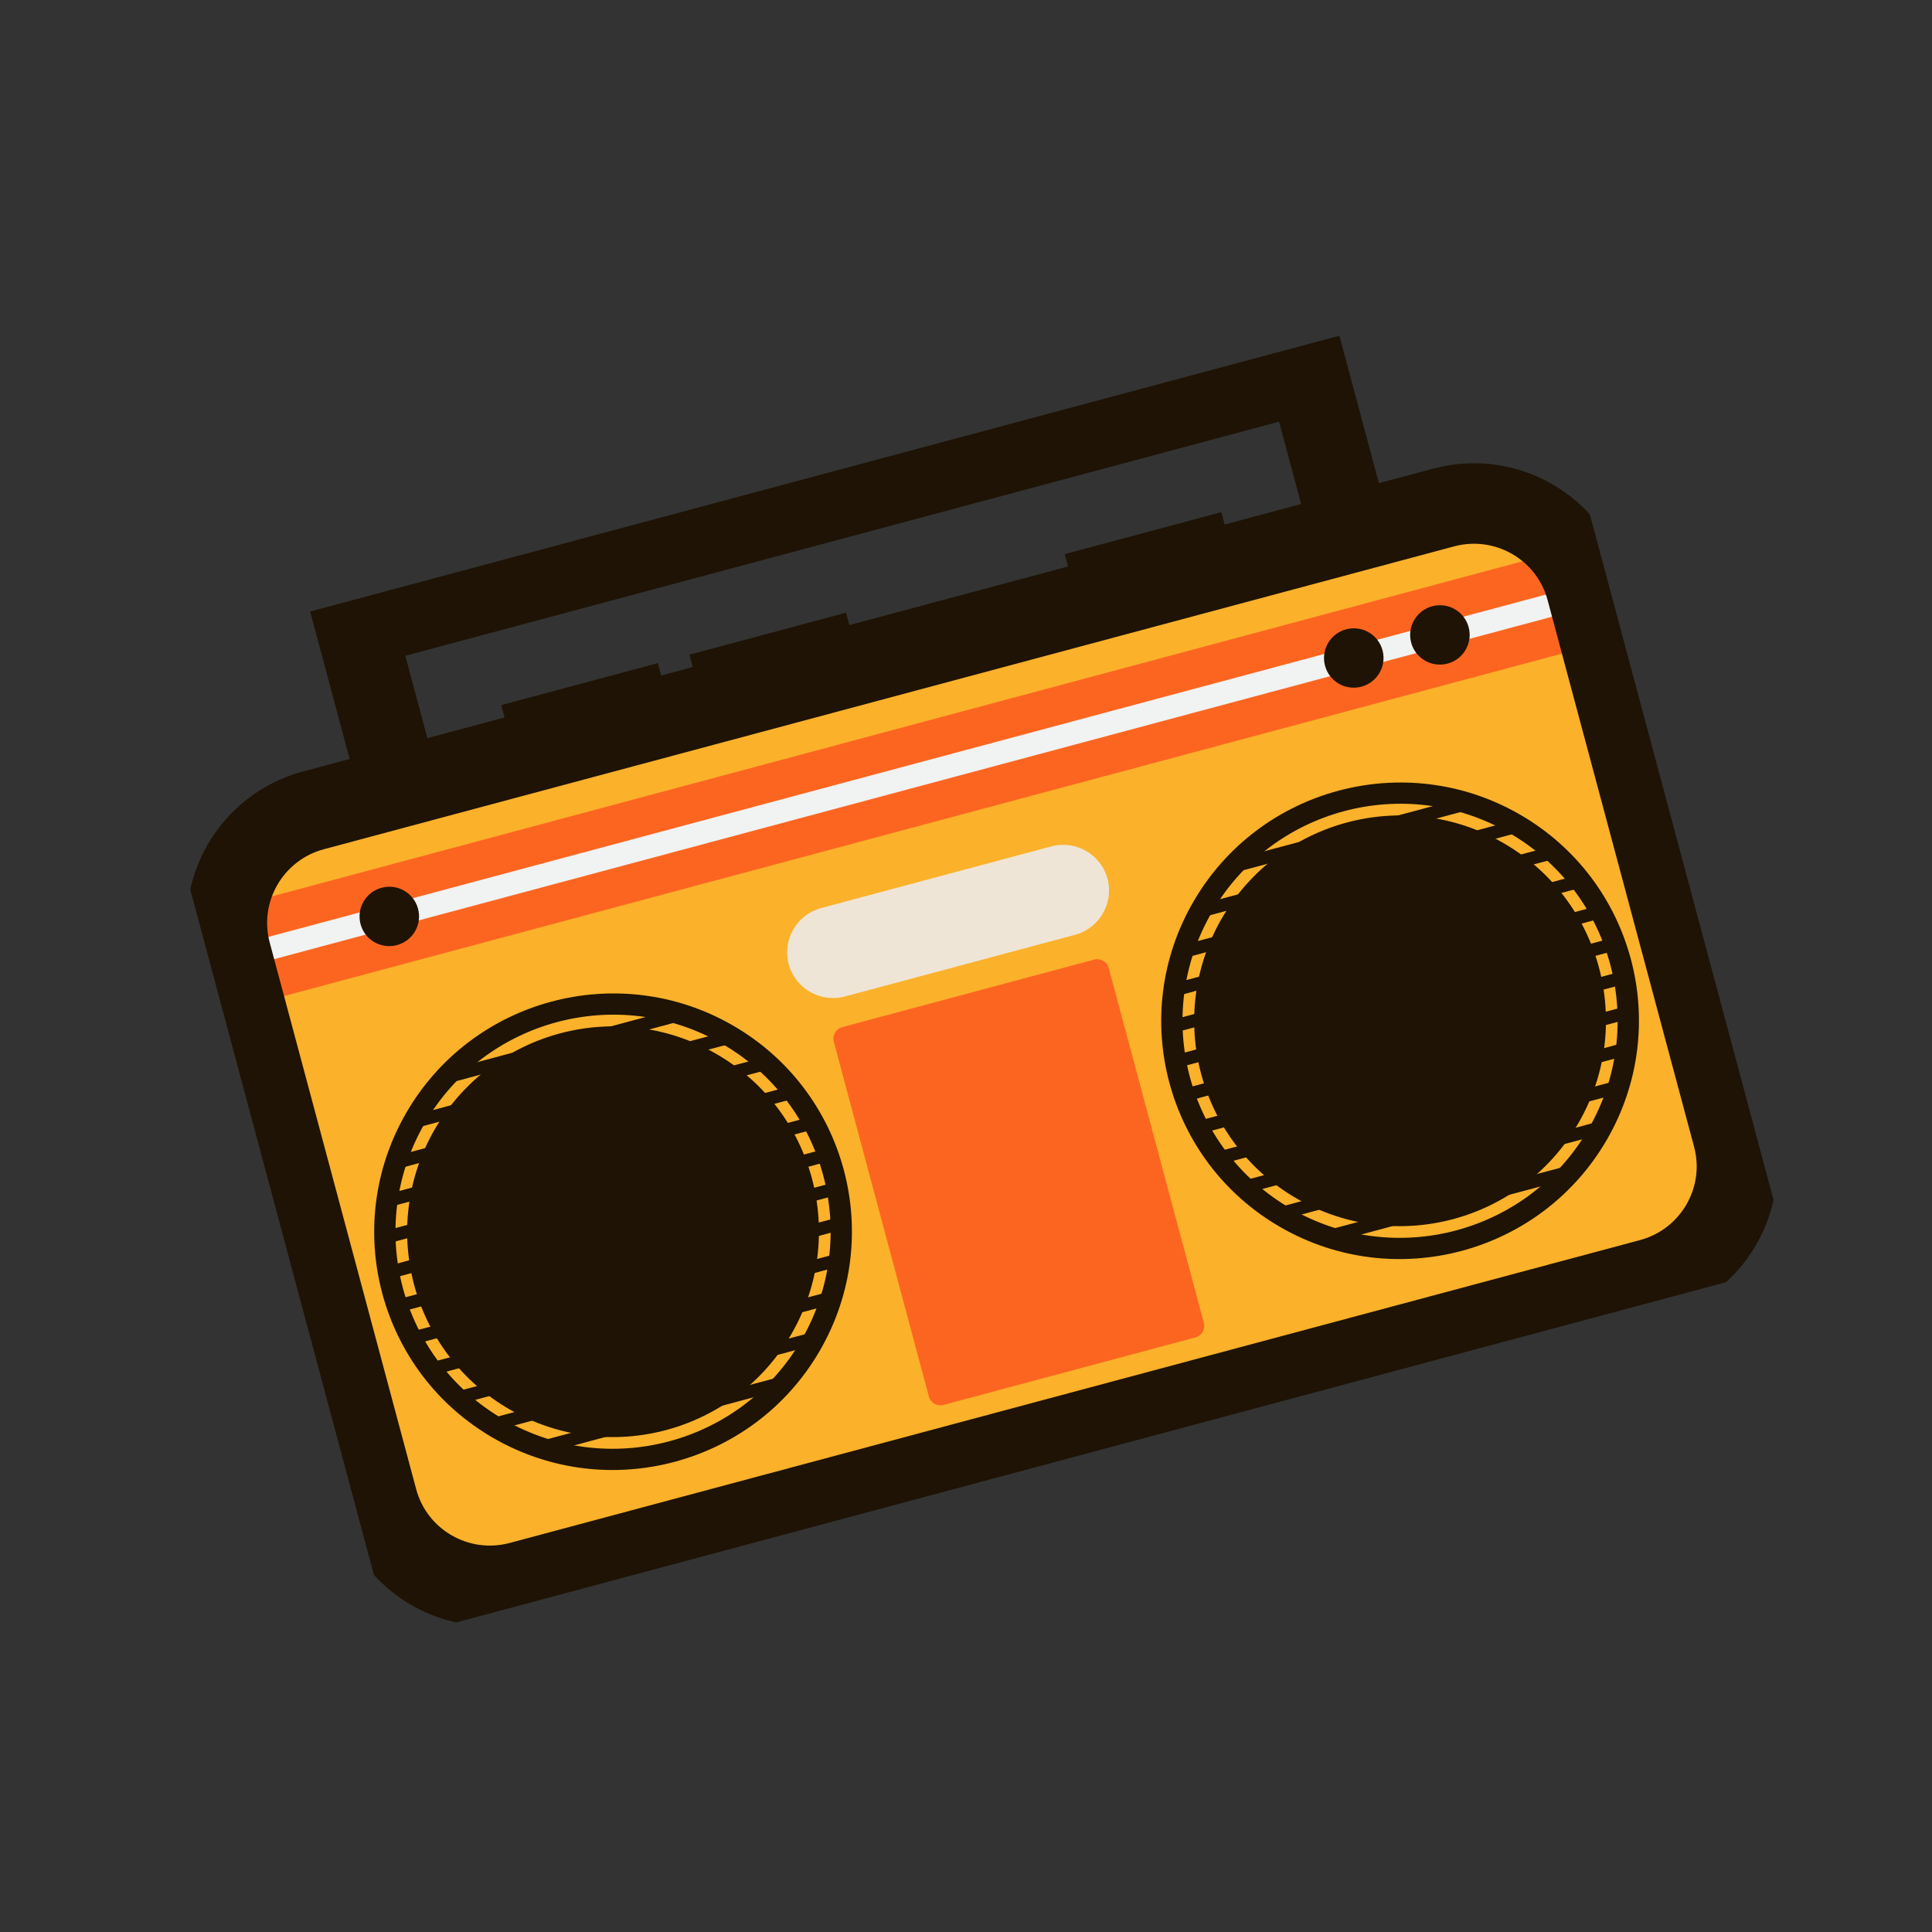 <?xml version="1.0" encoding="UTF-8"?> <svg xmlns="http://www.w3.org/2000/svg" width="120" height="120" viewBox="0 0 120 120" fill="none"><rect x="0" y="0" width="120" height="120" fill="#333333" stroke="none"/><g clip-path="url(#clip0_109_1232)"><path d="M19.366 49.948L89.564 31.138C93.427 30.103 97.405 32.392 98.437 36.245L107.535 70.198C108.567 74.049 106.266 78.021 102.404 79.056L32.206 97.866C28.343 98.901 24.365 96.612 23.332 92.759L14.235 58.807C13.203 54.955 15.503 50.983 19.366 49.948Z" fill="#FBB12A"></path><path d="M97.976 35.177L15.028 57.403L16.011 61.069L98.958 38.843L97.976 35.177Z" fill="#F1F2F2"></path><path d="M98.604 36.237L97.99 33.945L13.408 56.608L14.023 58.901L98.604 36.237Z" fill="#FC6520"></path><path d="M100.148 39.759L99.534 37.466L14.952 60.13L15.566 62.422L100.148 39.759Z" fill="#FC6520"></path><path d="M89.667 31.522L19.469 50.332C15.602 51.368 13.305 55.334 14.338 59.191L23.435 93.144C24.469 97 28.441 99.286 32.309 98.25L102.507 79.44C106.374 78.404 108.671 74.438 107.638 70.582L98.54 36.629C97.507 32.772 93.534 30.486 89.667 31.522Z" stroke="#1E1305" stroke-width="5" stroke-miterlimit="10"></path><path d="M24.712 48.658L22.114 38.964L81.214 23.129L83.811 32.823" stroke="#1E1305" stroke-width="5" stroke-miterlimit="10"></path><path d="M40.86 41.188L31.133 43.795L32.179 47.699L41.906 45.093L40.86 41.188Z" fill="#1E1305"></path><path d="M52.548 38.057L42.821 40.663L43.867 44.568L53.594 41.961L52.548 38.057Z" fill="#1E1305"></path><path d="M75.86 31.81L66.132 34.417L67.178 38.321L76.906 35.715L75.86 31.81Z" fill="#1E1305"></path><path d="M99.803 70.793C103.904 63.713 101.48 54.664 94.388 50.583C87.295 46.502 78.221 48.933 74.12 56.014C70.019 63.094 72.443 72.143 79.535 76.224C86.627 80.305 95.702 77.874 99.803 70.793Z" fill="#1E1305"></path><path d="M98.344 69.954C101.98 63.678 99.831 55.657 93.544 52.039C87.257 48.422 79.214 50.577 75.579 56.853C71.943 63.129 74.093 71.15 80.379 74.768C86.665 78.385 94.709 76.23 98.344 69.954Z" stroke="#FBB12A" stroke-width="0.726" stroke-miterlimit="10"></path><path d="M85.871 40.391C86.134 41.375 85.548 42.386 84.562 42.65C83.576 42.914 82.563 42.332 82.299 41.348C82.036 40.365 82.622 39.353 83.608 39.089C84.594 38.825 85.607 39.408 85.871 40.391Z" fill="#1E1305"></path><path d="M91.221 38.958C91.485 39.941 90.899 40.952 89.913 41.217C88.927 41.481 87.914 40.898 87.65 39.914C87.387 38.931 87.972 37.92 88.959 37.655C89.945 37.391 90.958 37.974 91.221 38.958Z" fill="#1E1305"></path><path d="M25.966 56.443C26.23 57.426 25.644 58.437 24.657 58.702C23.671 58.966 22.658 58.383 22.395 57.4C22.131 56.416 22.717 55.405 23.703 55.141C24.689 54.876 25.703 55.459 25.966 56.443Z" fill="#1E1305"></path><path d="M95.843 68.621C98.72 63.654 97.019 57.306 92.044 54.442C87.068 51.579 80.702 53.285 77.825 58.252C74.948 63.22 76.649 69.568 81.624 72.431C86.6 75.294 92.966 73.588 95.843 68.621Z" fill="#1E1305"></path><path d="M50.919 83.895C55.021 76.814 52.596 67.765 45.504 63.684C38.412 59.603 29.338 62.034 25.236 69.115C21.135 76.195 23.56 85.244 30.652 89.325C37.744 93.407 46.818 90.975 50.919 83.895Z" fill="#1E1305"></path><path d="M49.461 83.055C53.096 76.779 50.947 68.758 44.66 65.14C38.374 61.523 30.331 63.678 26.695 69.954C23.06 76.23 25.209 84.251 31.495 87.869C37.782 91.487 45.825 89.331 49.461 83.055Z" stroke="#FBB12A" stroke-width="0.726" stroke-miterlimit="10"></path><path d="M46.965 81.721C49.842 76.753 48.141 70.405 43.166 67.542C38.19 64.679 31.824 66.385 28.947 71.352C26.07 76.319 27.771 82.667 32.746 85.531C37.722 88.394 44.088 86.688 46.965 81.721Z" fill="#1E1305"></path><path d="M42.313 62.577L27.241 66.616L27.448 67.39L42.521 63.351L42.313 62.577Z" fill="#1E1305"></path><path d="M45.166 64.052L25.519 69.316L25.726 70.09L45.374 64.826L45.166 64.052Z" fill="#1E1305"></path><path d="M47.422 65.68L24.373 71.856L24.581 72.63L47.63 66.454L47.422 65.68Z" fill="#1E1305"></path><path d="M49.095 67.464L23.811 74.239L24.018 75.013L49.303 68.238L49.095 67.464Z" fill="#1E1305"></path><path d="M50.536 69.317L23.828 76.474L24.035 77.248L50.743 70.091L50.536 69.317Z" fill="#1E1305"></path><path d="M51.088 71.402L24.054 78.646L24.261 79.42L51.296 72.176L51.088 71.402Z" fill="#1E1305"></path><path d="M51.647 73.485L24.612 80.729L24.819 81.503L51.854 74.259L51.647 73.485Z" fill="#1E1305"></path><path d="M52.212 75.572L25.504 82.729L25.712 83.503L52.42 76.346L52.212 75.572Z" fill="#1E1305"></path><path d="M51.889 77.892L26.605 84.666L26.813 85.44L52.097 78.666L51.889 77.892Z" fill="#1E1305"></path><path d="M51.333 80.273L28.284 86.45L28.491 87.223L51.54 81.047L51.333 80.273Z" fill="#1E1305"></path><path d="M50.195 82.817L30.547 88.082L30.755 88.856L50.402 83.591L50.195 82.817Z" fill="#1E1305"></path><path d="M48.46 85.515L33.387 89.554L33.595 90.328L48.667 86.289L48.46 85.515Z" fill="#1E1305"></path><path d="M91.3 49.451L76.228 53.49L76.435 54.264L91.508 50.225L91.3 49.451Z" fill="#1E1305"></path><path d="M94.147 50.927L74.5 56.192L74.707 56.966L94.355 51.701L94.147 50.927Z" fill="#1E1305"></path><path d="M96.403 52.555L73.354 58.731L73.562 59.505L96.611 53.329L96.403 52.555Z" fill="#1E1305"></path><path d="M98.082 54.338L72.798 61.113L73.005 61.887L98.289 55.112L98.082 54.338Z" fill="#1E1305"></path><path d="M99.517 56.193L72.809 63.349L73.016 64.123L99.724 56.967L99.517 56.193Z" fill="#1E1305"></path><path d="M100.075 58.276L73.04 65.52L73.248 66.294L100.283 59.05L100.075 58.276Z" fill="#1E1305"></path><path d="M100.634 60.359L73.599 67.603L73.806 68.377L100.841 61.133L100.634 60.359Z" fill="#1E1305"></path><path d="M101.193 62.448L74.485 69.605L74.693 70.378L101.401 63.222L101.193 62.448Z" fill="#1E1305"></path><path d="M100.876 64.766L75.592 71.54L75.799 72.314L101.083 65.54L100.876 64.766Z" fill="#1E1305"></path><path d="M100.314 67.149L77.265 73.325L77.472 74.099L100.521 67.923L100.314 67.149Z" fill="#1E1305"></path><path d="M99.176 69.693L79.528 74.957L79.736 75.731L99.383 70.467L99.176 69.693Z" fill="#1E1305"></path><path d="M97.446 72.389L82.374 76.428L82.581 77.202L97.654 73.163L97.446 72.389Z" fill="#1E1305"></path><path d="M66.771 58.063L52.475 61.894C50.963 62.299 49.39 61.398 48.984 59.885C48.581 58.378 49.486 56.807 51.003 56.401L65.299 52.57C66.81 52.165 68.384 53.066 68.789 54.579C69.193 56.086 68.288 57.657 66.771 58.063Z" fill="#EFE5D6"></path><path d="M67.959 59.603L52.315 63.795C51.918 63.901 51.683 64.308 51.789 64.703L57.693 86.739C57.799 87.135 58.206 87.369 58.603 87.263L74.247 83.071C74.643 82.965 74.879 82.558 74.773 82.163L68.868 60.127C68.763 59.731 68.355 59.497 67.959 59.603Z" fill="#FC6520"></path></g><defs><clipPath id="clip0_109_1232"><rect width="90" height="63" fill="white" transform="translate(8 41) rotate(-15)"></rect></clipPath></defs></svg> 